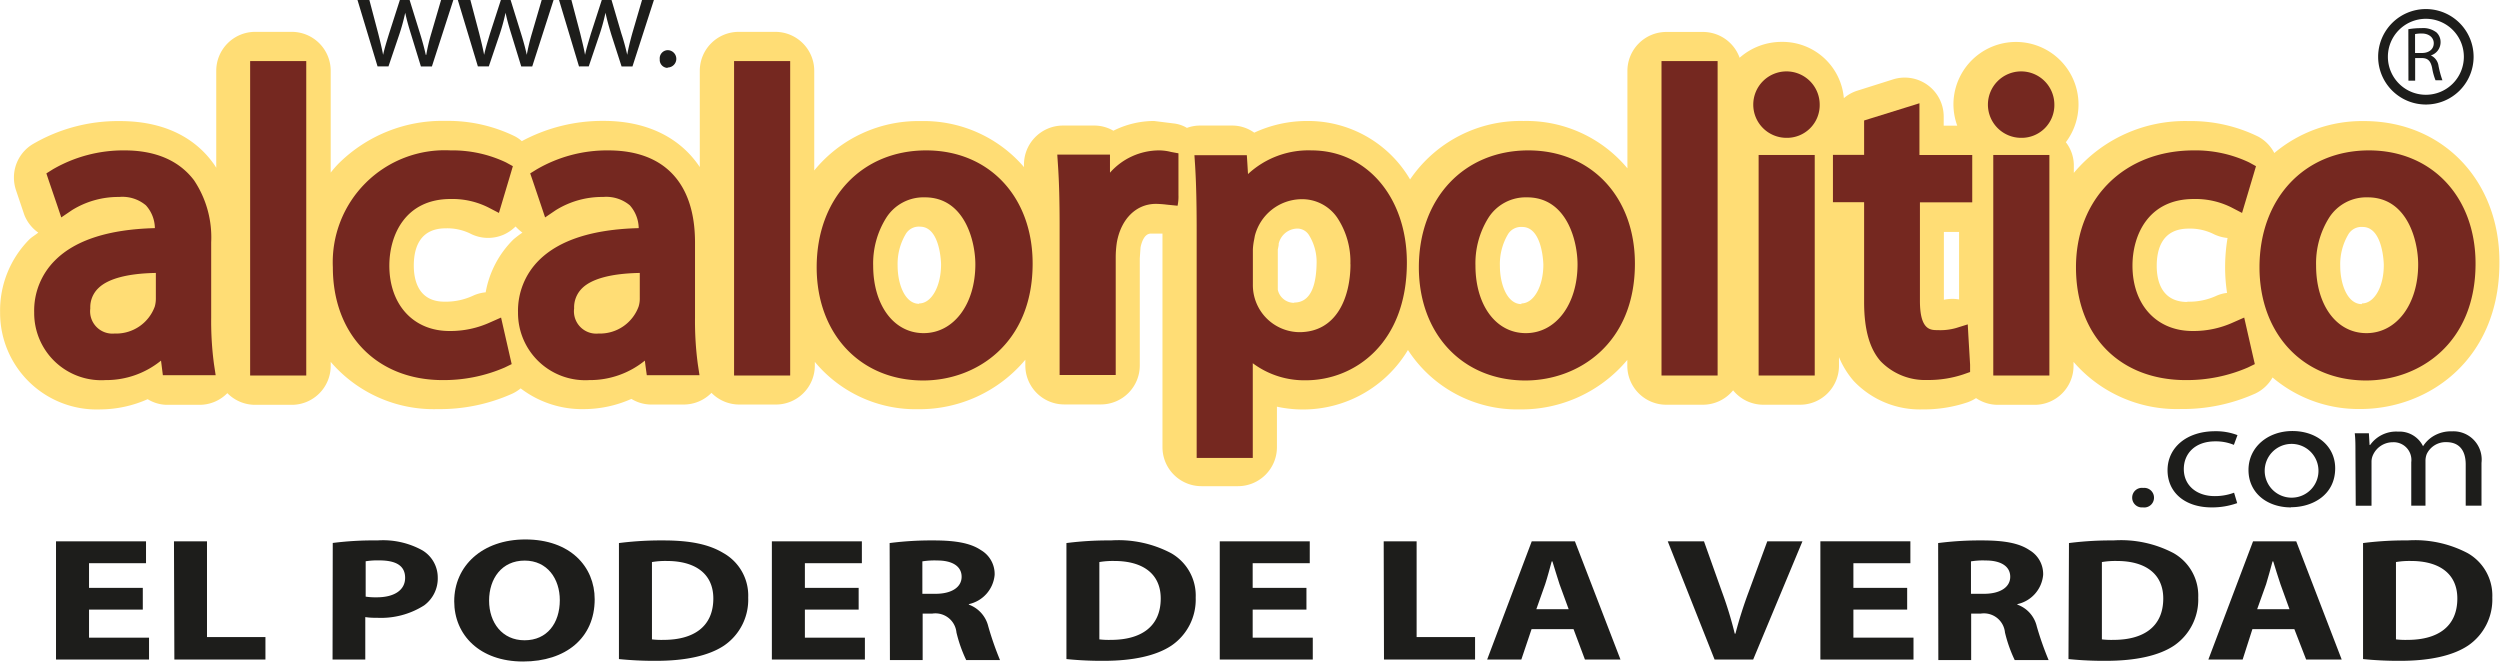 <svg id="_Capa_" data-name="&lt;Capa&gt;" xmlns="http://www.w3.org/2000/svg" viewBox="0 0 256.65 67.91"><defs><style>.cls-1{fill:#ffdd75;}.cls-2{fill:#1d1d1b;}.cls-3{fill:#752820;}.cls-4{fill:none;stroke:#1d1d1b;stroke-miterlimit:10;}</style></defs><title>logo_acp_R_2022</title><path class="cls-1" d="M407.16,300.28a14,14,0,0,0-9.22,3.28,4,4,0,0,0-1.66-1.69,15.65,15.65,0,0,0-7.12-1.59,14.88,14.88,0,0,0-11.8,5.32v-.84a3.91,3.91,0,0,0-.82-2.31A6.42,6.42,0,1,0,365,298.54a6.46,6.46,0,0,0,.39,2.21H364v-.94A4,4,0,0,0,358.8,296l-3.67,1.16a3.9,3.9,0,0,0-1.38.77,6.32,6.32,0,0,0-6.37-5.78,6.49,6.49,0,0,0-4.33,1.63,4,4,0,0,0-3.77-2.65h-3.75a4,4,0,0,0-4,4v10a13.49,13.49,0,0,0-10.65-4.86,13.71,13.71,0,0,0-11.66,6,12.14,12.14,0,0,0-10.6-6,12.88,12.88,0,0,0-5.4,1.2,3.88,3.88,0,0,0-2.19-.73h-3.36a3.89,3.89,0,0,0-1.36.24,3.36,3.36,0,0,0-1.38-.46l-2-.25a9.35,9.35,0,0,0-4.17,1,3.9,3.9,0,0,0-1.88-.53h-3.29a4,4,0,0,0-2.93,1.27,4,4,0,0,0-1.07,3A13.57,13.57,0,0,0,259,300.28a13.79,13.79,0,0,0-10.95,5.07V295.12a4,4,0,0,0-4-4h-3.75a4,4,0,0,0-4,4V305c-2-3-5.39-4.74-9.88-4.74a17.5,17.5,0,0,0-8.39,2.08,3.51,3.51,0,0,0-.7-.49,15.64,15.64,0,0,0-7.11-1.59,15.13,15.13,0,0,0-10.93,4.31c-.31.31-.6.64-.88,1V295.12a4,4,0,0,0-4-4h-3.75a4,4,0,0,0-4,4v9.95c-.11-.17-.21-.34-.33-.49-1.45-2-4.28-4.3-9.56-4.3a17.31,17.31,0,0,0-9,2.4,4,4,0,0,0-1.88,3.4,4.1,4.1,0,0,0,.21,1.29l.85,2.52a4,4,0,0,0,1.44,1.84c-.29.24-.65.44-.92.7a10.37,10.37,0,0,0-3,7.51,9.92,9.92,0,0,0,10.32,9.94,12.14,12.14,0,0,0,4.83-1.05,3.87,3.87,0,0,0,1.95.58h3.37a4,4,0,0,0,2.86-1.2,4,4,0,0,0,2.86,1.2h3.75a4,4,0,0,0,4-4V325a13.93,13.93,0,0,0,11,4.85,18.17,18.17,0,0,0,7.65-1.59,4,4,0,0,0,.85-.54,10.4,10.4,0,0,0,6.55,2.13,12.06,12.06,0,0,0,4.82-1.05,3.91,3.91,0,0,0,2,.58h3.36a4,4,0,0,0,2.86-1.2,4,4,0,0,0,2.86,1.2h3.75a4,4,0,0,0,4-4V325a13.46,13.46,0,0,0,10.61,4.86,14.18,14.18,0,0,0,11-5.08v.59a4,4,0,0,0,4,4h3.75a4,4,0,0,0,4-4v-11s.07-1,.08-1.13h0v0c.08-.4.35-1.41,1.06-1.41l.83,0h.36v21.93a4,4,0,0,0,4,4h3.75a4,4,0,0,0,4-4V329.6A12.56,12.56,0,0,0,309,323.78a13.39,13.39,0,0,0,11.52,6.1,14.17,14.17,0,0,0,11-5.08v.6a4,4,0,0,0,4,4h3.75a4,4,0,0,0,3.11-1.48,4,4,0,0,0,3.11,1.48h3.76a4,4,0,0,0,4-4v-.89a8.93,8.93,0,0,0,1.51,2.45,9.35,9.35,0,0,0,7.05,2.92,14.07,14.07,0,0,0,4.67-.74,4.12,4.12,0,0,0,.84-.42,4,4,0,0,0,2.25.69h3.76a4,4,0,0,0,4-4V325a14,14,0,0,0,11,4.84,18.19,18.19,0,0,0,7.66-1.59,4,4,0,0,0,1.77-1.65,13.65,13.65,0,0,0,9,3.24c7.12,0,14.29-5.16,14.29-15C421.11,306.41,415.24,300.28,407.16,300.28ZM210.09,318.82c-2.74,0-3.15-2.31-3.15-3.7,0-1.75.57-3.83,3.28-3.83a5.42,5.42,0,0,1,2.48.52,4,4,0,0,0,3.42.15,4.13,4.13,0,0,0,1.27-.86,4.69,4.69,0,0,0,.7.63,11.1,11.1,0,0,0-.92.7,10.11,10.11,0,0,0-2.85,5.43,4,4,0,0,0-1.24.32A6.68,6.68,0,0,1,210.09,318.82Zm48.73.22c-1.45,0-2.21-2-2.21-3.92a6,6,0,0,1,.82-3.22,1.55,1.55,0,0,1,1.48-.78c2.11,0,2.16,3.84,2.16,3.87C261.07,317.26,260.08,319,258.82,319Zm29.57,5.9c.16.21.35.4.52.61A4.4,4.4,0,0,1,288.39,324.94Zm8.93-6a1.71,1.71,0,0,1-1.68-1.34s0-.06,0-.08l0-.49v-3.58c0,.05.09-.45.09-.45s0-.08,0-.13a2,2,0,0,1,1.8-1.55,1.41,1.41,0,0,1,1.3.65,5.23,5.23,0,0,1,.79,3C299.58,316.76,299.19,318.91,297.32,318.91Zm23.33.13c-1.45,0-2.21-2-2.21-3.92a6,6,0,0,1,.81-3.22,1.57,1.57,0,0,1,1.48-.78c2.11,0,2.17,3.84,2.17,3.87C322.9,317.26,321.91,319,320.65,319Zm43.37-.41v-7h1.56v6.93A4.1,4.1,0,0,0,364,318.63Zm25,.19c-2.74,0-3.15-2.31-3.15-3.7,0-1.75.57-3.83,3.27-3.83a5.43,5.43,0,0,1,2.49.52,4.1,4.1,0,0,0,1.51.44,18.21,18.21,0,0,0-.25,3,17.44,17.44,0,0,0,.2,2.64,3.68,3.68,0,0,0-1.08.29A6.68,6.68,0,0,1,389,318.82Zm17.9.22c-1.45,0-2.21-2-2.21-3.92a6,6,0,0,1,.82-3.22,1.56,1.56,0,0,1,1.48-.78c2.11,0,2.17,3.84,2.17,3.87C409.2,317.26,408.21,319,406.94,319Z" transform="translate(-164.46 -287.85)"/><path class="cls-2" d="M202.38,287.85l.91,3.45c.19.76.37,1.48.5,2.18h0c.15-.69.38-1.42.61-2.17l1.11-3.46h1l1.06,3.41c.25.8.45,1.53.6,2.22h.05a18.73,18.73,0,0,1,.52-2.21l1-3.42H211l-2.2,6.82h-1.13l-1-3.26c-.24-.77-.44-1.45-.61-2.25h0a20.66,20.66,0,0,1-.62,2.26l-1.1,3.25h-1.12l-2.06-6.82Z" transform="translate(-164.46 -287.85)"/><path class="cls-2" d="M212.75,287.85l.91,3.45c.19.76.37,1.48.5,2.18h0c.15-.69.38-1.42.6-2.17l1.12-3.46h1l1.06,3.41c.25.8.45,1.53.6,2.22h0a21.15,21.15,0,0,1,.53-2.21l1-3.42h1.22l-2.19,6.82h-1.13l-1-3.26c-.24-.77-.44-1.45-.61-2.25h0a20.66,20.66,0,0,1-.62,2.26l-1.1,3.25h-1.12l-2.06-6.82Z" transform="translate(-164.46 -287.85)"/><path class="cls-2" d="M223.12,287.85l.91,3.45c.18.76.37,1.48.49,2.18h0c.15-.69.38-1.42.6-2.17l1.12-3.46h1l1,3.41a22.94,22.94,0,0,1,.61,2.22h0c.12-.69.3-1.41.52-2.21l1-3.42h1.22l-2.2,6.82h-1.12l-1.05-3.26c-.23-.77-.43-1.45-.6-2.25h0a20.66,20.66,0,0,1-.62,2.26l-1.1,3.25H223.9l-2.05-6.82Z" transform="translate(-164.46 -287.85)"/><path class="cls-2" d="M233,294.82a.82.82,0,0,1-.81-.89A.84.84,0,0,1,233,293a.89.89,0,0,1,0,1.78Z" transform="translate(-164.46 -287.85)"/><path class="cls-2" d="M384.44,339.94a1,1,0,0,1-1.09-1,1,1,0,0,1,1.13-1,1,1,0,0,1,1.11,1,1,1,0,0,1-1.13,1Z" transform="translate(-164.46 -287.85)"/><path class="cls-2" d="M394.13,339.5a7.64,7.64,0,0,1-2.62.44c-2.74,0-4.53-1.53-4.53-3.82s1.92-4,4.89-4a6.15,6.15,0,0,1,2.29.4l-.37,1a4.81,4.81,0,0,0-1.92-.36c-2.09,0-3.22,1.28-3.22,2.84,0,1.72,1.36,2.78,3.16,2.78a5.62,5.62,0,0,0,2-.35Z" transform="translate(-164.46 -287.85)"/><path class="cls-2" d="M399.65,339.94c-2.44,0-4.36-1.48-4.36-3.84s2-4,4.51-4,4.39,1.56,4.39,3.82c0,2.77-2.36,4-4.52,4Zm.06-1a2.75,2.75,0,0,0,2.76-2.91,2.76,2.76,0,1,0-2.78,2.91Z" transform="translate(-164.46 -287.85)"/><path class="cls-2" d="M406.27,334.33c0-.79,0-1.4-.07-2h1.45l.07,1.2h.06a3.27,3.27,0,0,1,2.87-1.37,2.69,2.69,0,0,1,2.56,1.5h0a3.25,3.25,0,0,1,1-1,3.53,3.53,0,0,1,2-.53,2.9,2.9,0,0,1,3,3.24v4.39h-1.62v-4.22c0-1.45-.66-2.3-2-2.3a2.15,2.15,0,0,0-2,1.22,1.91,1.91,0,0,0-.13.68v4.62H412V335.3a1.82,1.82,0,0,0-1.9-2.05,2.23,2.23,0,0,0-2.05,1.36,1.62,1.62,0,0,0-.13.66v4.5h-1.62Z" transform="translate(-164.46 -287.85)"/><path class="cls-3" d="M186.43,325.25a33.29,33.29,0,0,1-.29-4.8v-7.72a10.53,10.53,0,0,0-1.76-6.37c-1.51-2-3.91-3.07-7.13-3.07a14.43,14.43,0,0,0-7.36,1.94l-.67.42.25.75.86,2.52.42,1.25,1.09-.74a9,9,0,0,1,4.85-1.36,3.75,3.75,0,0,1,2.75.86,3.57,3.57,0,0,1,.92,2.34c-4.71.12-8.16,1.22-10.24,3.3a7.27,7.27,0,0,0-2.15,5.37,6.89,6.89,0,0,0,7.32,6.93,8.93,8.93,0,0,0,5.7-2l.08.63.11.87h5.42Zm-10.21-3.16a2.29,2.29,0,0,1-2.49-2.58,2.71,2.71,0,0,1,.81-2.06c1-1,3.05-1.53,5.92-1.58v2.58a3.07,3.07,0,0,1-.11.87A4.22,4.22,0,0,1,176.22,322.09Z" transform="translate(-164.46 -287.85)"/><polygon class="cls-3" points="30.44 6.27 26.69 6.27 25.68 6.27 25.68 7.28 25.68 37.55 25.68 38.55 26.69 38.55 30.44 38.55 31.44 38.55 31.44 37.55 31.44 7.28 31.44 6.27 30.44 6.27"/><path class="cls-3" d="M216.17,321.64l-.27-1.19-1.11.49a9.81,9.81,0,0,1-4.2.89c-3.68,0-6.16-2.69-6.16-6.71,0-3.15,1.65-6.84,6.29-6.84a8.22,8.22,0,0,1,3.88.87l1.08.56.35-1.17.85-2.85.23-.78-.71-.39a12.8,12.8,0,0,0-5.68-1.23,11.5,11.5,0,0,0-12.09,12c0,6.93,4.53,11.58,11.28,11.58a15.77,15.77,0,0,0,6.36-1.29l.72-.35-.18-.78Z" transform="translate(-164.46 -287.85)"/><path class="cls-3" d="M236.1,325.25a33.29,33.29,0,0,1-.29-4.8v-7.72c0-6.09-3.16-9.44-8.89-9.44a14.36,14.36,0,0,0-7.35,1.94l-.68.42.26.75.85,2.52.42,1.25,1.09-.74a9,9,0,0,1,4.86-1.36,3.78,3.78,0,0,1,2.75.86,3.61,3.61,0,0,1,.91,2.34c-4.71.12-8.15,1.22-10.24,3.3a7.31,7.31,0,0,0-2.15,5.37,6.9,6.9,0,0,0,7.32,6.93,8.93,8.93,0,0,0,5.7-2l.08.63.12.87h5.41Zm-10.2-3.16a2.29,2.29,0,0,1-2.5-2.58,2.75,2.75,0,0,1,.81-2.06c1-1,3.06-1.53,5.93-1.58v2.58a2.73,2.73,0,0,1-.12.87A4.22,4.22,0,0,1,225.9,322.09Z" transform="translate(-164.46 -287.85)"/><polygon class="cls-3" points="80.11 6.27 76.36 6.27 75.36 6.27 75.36 7.28 75.36 37.55 75.36 38.55 76.36 38.55 80.11 38.55 81.12 38.55 81.12 37.55 81.12 7.28 81.12 6.27 80.11 6.27"/><path class="cls-3" d="M259.54,303.29c-6.62,0-11.24,4.92-11.24,12,0,6.84,4.48,11.62,10.94,11.62,5.41,0,11.23-3.76,11.23-12C270.47,308.05,266,303.29,259.54,303.29Zm-.13,4.82c4.09,0,5.18,4.5,5.18,6.88,0,4.09-2.22,7.06-5.31,7.06s-5.18-2.91-5.18-6.93a8.81,8.81,0,0,1,1.34-4.91A4.53,4.53,0,0,1,259.41,308.11Z" transform="translate(-164.46 -287.85)"/><path class="cls-3" d="M284.68,303.45a5,5,0,0,0-1.27-.16,6.75,6.75,0,0,0-5,2.29l0-.86,0-1H273l.07,1.07c.12,1.74.17,3.7.17,6.37l0,14.19v1H279v-12a10.44,10.44,0,0,1,.12-1.64c.44-2.41,2-3.93,4-3.93a10,10,0,0,1,1.13.08l1.1.11a4.54,4.54,0,0,0,.09-1.1v-4.28Z" transform="translate(-164.46 -287.85)"/><path class="cls-3" d="M299.1,303.29a9.11,9.11,0,0,0-6.52,2.43l-.06-1-.06-.94h-5.38l.07,1.07c.11,1.79.16,3.85.16,6.67v23.34h5.76v-9.72a8.85,8.85,0,0,0,5.44,1.75c5,0,10.38-3.78,10.38-12.09C308.89,308.12,304.78,303.29,299.1,303.29Zm4,11.66c0,3.37-1.38,7-5.26,7a4.83,4.83,0,0,1-4.76-4.92v-3.58a6.75,6.75,0,0,1,.13-1l.07-.38a5,5,0,0,1,4.73-3.77,4.37,4.37,0,0,1,3.72,1.88A8.15,8.15,0,0,1,303.09,315Z" transform="translate(-164.46 -287.85)"/><path class="cls-3" d="M321.36,303.29c-6.62,0-11.24,4.92-11.24,12,0,6.84,4.48,11.62,10.94,11.62,5.41,0,11.24-3.76,11.24-12C332.3,308.05,327.8,303.29,321.36,303.29Zm-.13,4.82c4.1,0,5.18,4.5,5.18,6.88,0,4.09-2.21,7.06-5.31,7.06s-5.17-2.91-5.17-6.93a8.81,8.81,0,0,1,1.33-4.91A4.54,4.54,0,0,1,321.23,308.11Z" transform="translate(-164.46 -287.85)"/><polygon class="cls-3" points="175.32 6.27 171.57 6.27 170.57 6.27 170.57 7.28 170.57 37.55 170.57 38.55 171.57 38.55 175.32 38.55 176.33 38.55 176.33 37.55 176.33 7.28 176.33 6.27 175.32 6.27"/><path class="cls-3" d="M347.84,302a3.36,3.36,0,0,0,3.43-3.43,3.41,3.41,0,1,0-3.43,3.43Z" transform="translate(-164.46 -287.85)"/><polygon class="cls-3" points="181.55 15.91 180.54 15.91 180.54 16.91 180.54 37.55 180.54 38.55 181.55 38.55 185.3 38.55 186.3 38.55 186.3 37.55 186.3 16.91 186.3 15.91 185.3 15.91 181.55 15.91"/><path class="cls-3" d="M365.87,303.76h-4.36v-5.31l-1.31.41L356.53,300l-.7.22v3.53h-3.2v4.86h3.2v10.25c0,2.81.56,4.8,1.71,6.09a6.36,6.36,0,0,0,4.79,1.91,11.29,11.29,0,0,0,3.67-.57l.71-.25,0-.75-.17-2.86-.07-1.28-1.22.38a5.94,5.94,0,0,1-1.88.21c-.73,0-1.81,0-1.81-3V308.62h5.37v-4.86Z" transform="translate(-164.46 -287.85)"/><path class="cls-3" d="M371.93,302a3.36,3.36,0,0,0,3.43-3.43,3.41,3.41,0,1,0-3.43,3.43Z" transform="translate(-164.46 -287.85)"/><polygon class="cls-3" points="205.64 15.91 204.63 15.91 204.63 16.91 204.63 37.55 204.63 38.55 205.64 38.55 209.39 38.55 210.39 38.55 210.39 37.55 210.39 16.91 210.39 15.91 209.39 15.91 205.64 15.91"/><path class="cls-3" d="M389.67,308.28a8.22,8.22,0,0,1,3.88.87l1.08.56.35-1.17.85-2.85.23-.78-.71-.39a12.8,12.8,0,0,0-5.68-1.23c-7.12,0-12.09,4.93-12.09,12s4.53,11.58,11.28,11.58a15.77,15.77,0,0,0,6.36-1.29l.72-.35-.18-.78-.64-2.81-.27-1.19-1.11.49a9.81,9.81,0,0,1-4.2.89c-3.69,0-6.16-2.69-6.16-6.71C383.38,312,385,308.28,389.67,308.28Z" transform="translate(-164.46 -287.85)"/><path class="cls-3" d="M407.66,303.29c-6.62,0-11.24,4.92-11.24,12,0,6.84,4.48,11.62,10.94,11.62,5.41,0,11.24-3.76,11.24-12C418.6,308.05,414.1,303.29,407.66,303.29Zm-.13,4.82c4.1,0,5.18,4.5,5.18,6.88,0,4.09-2.21,7.06-5.31,7.06s-5.17-2.91-5.17-6.93a8.81,8.81,0,0,1,1.33-4.91A4.53,4.53,0,0,1,407.53,308.11Z" transform="translate(-164.46 -287.85)"/><path class="cls-2" d="M411.7,290.85a7.44,7.44,0,0,1,1.33-.11,2.24,2.24,0,0,1,1.56.44,1.35,1.35,0,0,1,.42,1,1.42,1.42,0,0,1-1,1.36v0a1.38,1.38,0,0,1,.79,1.08,9.7,9.7,0,0,0,.4,1.47h-.71a6.06,6.06,0,0,1-.35-1.28c-.16-.74-.46-1-1.08-1h-.66v2.32h-.69Zm.69,2.44h.71c.74,0,1.21-.41,1.21-1s-.5-1-1.23-1a3.1,3.1,0,0,0-.69.06Z" transform="translate(-164.46 -287.85)"/><path class="cls-4" d="M417.9,293.68a4.4,4.4,0,1,1-4.4-4.4A4.4,4.4,0,0,1,417.9,293.68Z" transform="translate(-164.46 -287.85)"/><path class="cls-2" d="M179.12,350.43H173.6v2.88h6.16v2.25h-9.55V343.42h9.24v2.25H173.6v2.53h5.52Z" transform="translate(-164.46 -287.85)"/><path class="cls-2" d="M182.32,343.42h3.39v9.83h6v2.31h-9.35Z" transform="translate(-164.46 -287.85)"/><path class="cls-2" d="M198.62,343.59a33.08,33.08,0,0,1,4.59-.26,8.35,8.35,0,0,1,4.58,1,3.25,3.25,0,0,1,1.61,2.8A3.43,3.43,0,0,1,208,350a8.25,8.25,0,0,1-4.88,1.27,6.55,6.55,0,0,1-1.16-.07v4.36h-3.36ZM202,349.1a6.66,6.66,0,0,0,1.14.07c1.8,0,2.91-.74,2.91-2s-.95-1.79-2.67-1.79a7.85,7.85,0,0,0-1.38.09Z" transform="translate(-164.46 -287.85)"/><path class="cls-2" d="M218.15,355.76c-4.44,0-7.06-2.72-7.06-6.18,0-3.64,2.89-6.35,7.3-6.35,4.61,0,7.12,2.79,7.12,6.14,0,4-3,6.39-7.34,6.39Zm.17-2.18c2.3,0,3.61-1.75,3.61-4.12,0-2.18-1.27-4.06-3.61-4.06s-3.65,1.84-3.65,4.11,1.36,4.07,3.63,4.07Z" transform="translate(-164.46 -287.85)"/><path class="cls-2" d="M228,343.6a33.84,33.84,0,0,1,4.57-.27c2.87,0,4.74.44,6.16,1.3a5,5,0,0,1,2.54,4.57,5.7,5.7,0,0,1-2.47,4.92c-1.58,1.06-4,1.57-6.95,1.57a36.11,36.11,0,0,1-3.85-.18Zm3.39,9.89a8.48,8.48,0,0,0,1.18.05c3.09,0,5.12-1.35,5.12-4.25,0-2.52-1.83-3.85-4.77-3.85a8.21,8.21,0,0,0-1.53.11Z" transform="translate(-164.46 -287.85)"/><path class="cls-2" d="M252.61,350.43h-5.52v2.88h6.16v2.25H243.7V343.42h9.24v2.25h-5.85v2.53h5.52Z" transform="translate(-164.46 -287.85)"/><path class="cls-2" d="M255.79,343.6a33.19,33.19,0,0,1,4.52-.27c2.23,0,3.79.27,4.86,1a2.84,2.84,0,0,1,1.4,2.54,3.38,3.38,0,0,1-2.65,3v.05a3.17,3.17,0,0,1,2,2.25,32.06,32.06,0,0,0,1.2,3.44h-3.47a14,14,0,0,1-1-2.83,2.17,2.17,0,0,0-2.47-1.94h-1v4.77h-3.36Zm3.36,5.21h1.34c1.69,0,2.69-.69,2.69-1.75s-.93-1.67-2.49-1.67a7.89,7.89,0,0,0-1.54.09Z" transform="translate(-164.46 -287.85)"/><path class="cls-2" d="M273.94,343.6a33.58,33.58,0,0,1,4.56-.27,11.61,11.61,0,0,1,6.17,1.3,5,5,0,0,1,2.54,4.57,5.71,5.71,0,0,1-2.48,4.92c-1.58,1.06-4,1.57-6.94,1.57a35.81,35.81,0,0,1-3.85-.18Zm3.38,9.89a8.48,8.48,0,0,0,1.18.05c3.09,0,5.12-1.35,5.12-4.25,0-2.52-1.82-3.85-4.76-3.85a8.26,8.26,0,0,0-1.54.11Z" transform="translate(-164.46 -287.85)"/><path class="cls-2" d="M298.58,350.43h-5.52v2.88h6.17v2.25h-9.55V343.42h9.24v2.25h-5.86v2.53h5.52Z" transform="translate(-164.46 -287.85)"/><path class="cls-2" d="M306.51,343.42h3.38v9.83h6v2.31h-9.35Z" transform="translate(-164.46 -287.85)"/><path class="cls-2" d="M321.69,352.44l-1.05,3.12h-3.51l4.58-12.14h4.43l4.68,12.14h-3.65L326,352.44Zm3.81-2.05-.94-2.57c-.24-.72-.51-1.64-.73-2.34h-.07c-.2.72-.44,1.64-.67,2.34l-.91,2.57Z" transform="translate(-164.46 -287.85)"/><path class="cls-2" d="M340.48,355.56l-4.81-12.14h3.72l1.83,5.14a39.62,39.62,0,0,1,1.33,4.34h.07a43.7,43.7,0,0,1,1.36-4.29l1.91-5.19h3.61l-5.06,12.14Z" transform="translate(-164.46 -287.85)"/><path class="cls-2" d="M360.25,350.43h-5.52v2.88h6.17v2.25h-9.56V343.42h9.24v2.25h-5.85v2.53h5.52Z" transform="translate(-164.46 -287.85)"/><path class="cls-2" d="M363.43,343.6a33.3,33.3,0,0,1,4.52-.27c2.23,0,3.79.27,4.86,1a2.84,2.84,0,0,1,1.4,2.54,3.38,3.38,0,0,1-2.65,3v.05a3.13,3.13,0,0,1,2,2.25,31.56,31.56,0,0,0,1.21,3.44h-3.48a14,14,0,0,1-1-2.83,2.17,2.17,0,0,0-2.47-1.94h-1v4.77h-3.37Zm3.37,5.21h1.33c1.69,0,2.7-.69,2.7-1.75s-.94-1.67-2.5-1.67a7.69,7.69,0,0,0-1.53.09Z" transform="translate(-164.46 -287.85)"/><path class="cls-2" d="M376.86,343.6a33.69,33.69,0,0,1,4.56-.27,11.59,11.59,0,0,1,6.17,1.3,5,5,0,0,1,2.54,4.57,5.72,5.72,0,0,1-2.47,4.92c-1.58,1.06-4,1.57-7,1.57a35.81,35.81,0,0,1-3.85-.18Zm3.38,9.89a8.48,8.48,0,0,0,1.18.05c3.1,0,5.12-1.35,5.12-4.25,0-2.52-1.82-3.85-4.76-3.85a8.26,8.26,0,0,0-1.54.11Z" transform="translate(-164.46 -287.85)"/><path class="cls-2" d="M395.69,352.44l-1,3.12h-3.52l4.59-12.14h4.43l4.67,12.14h-3.65L400,352.44Zm3.81-2.05-.93-2.57c-.25-.72-.52-1.64-.74-2.34h-.07c-.2.72-.44,1.64-.66,2.34l-.92,2.57Z" transform="translate(-164.46 -287.85)"/><path class="cls-2" d="M407.05,343.6a33.58,33.58,0,0,1,4.56-.27,11.61,11.61,0,0,1,6.17,1.3,5,5,0,0,1,2.54,4.57,5.71,5.71,0,0,1-2.48,4.92c-1.58,1.06-4,1.57-6.94,1.57a35.81,35.81,0,0,1-3.85-.18Zm3.38,9.89a8.48,8.48,0,0,0,1.18.05c3.1,0,5.12-1.35,5.12-4.25,0-2.52-1.82-3.85-4.76-3.85a8.26,8.26,0,0,0-1.54.11Z" transform="translate(-164.46 -287.85)"/></svg>